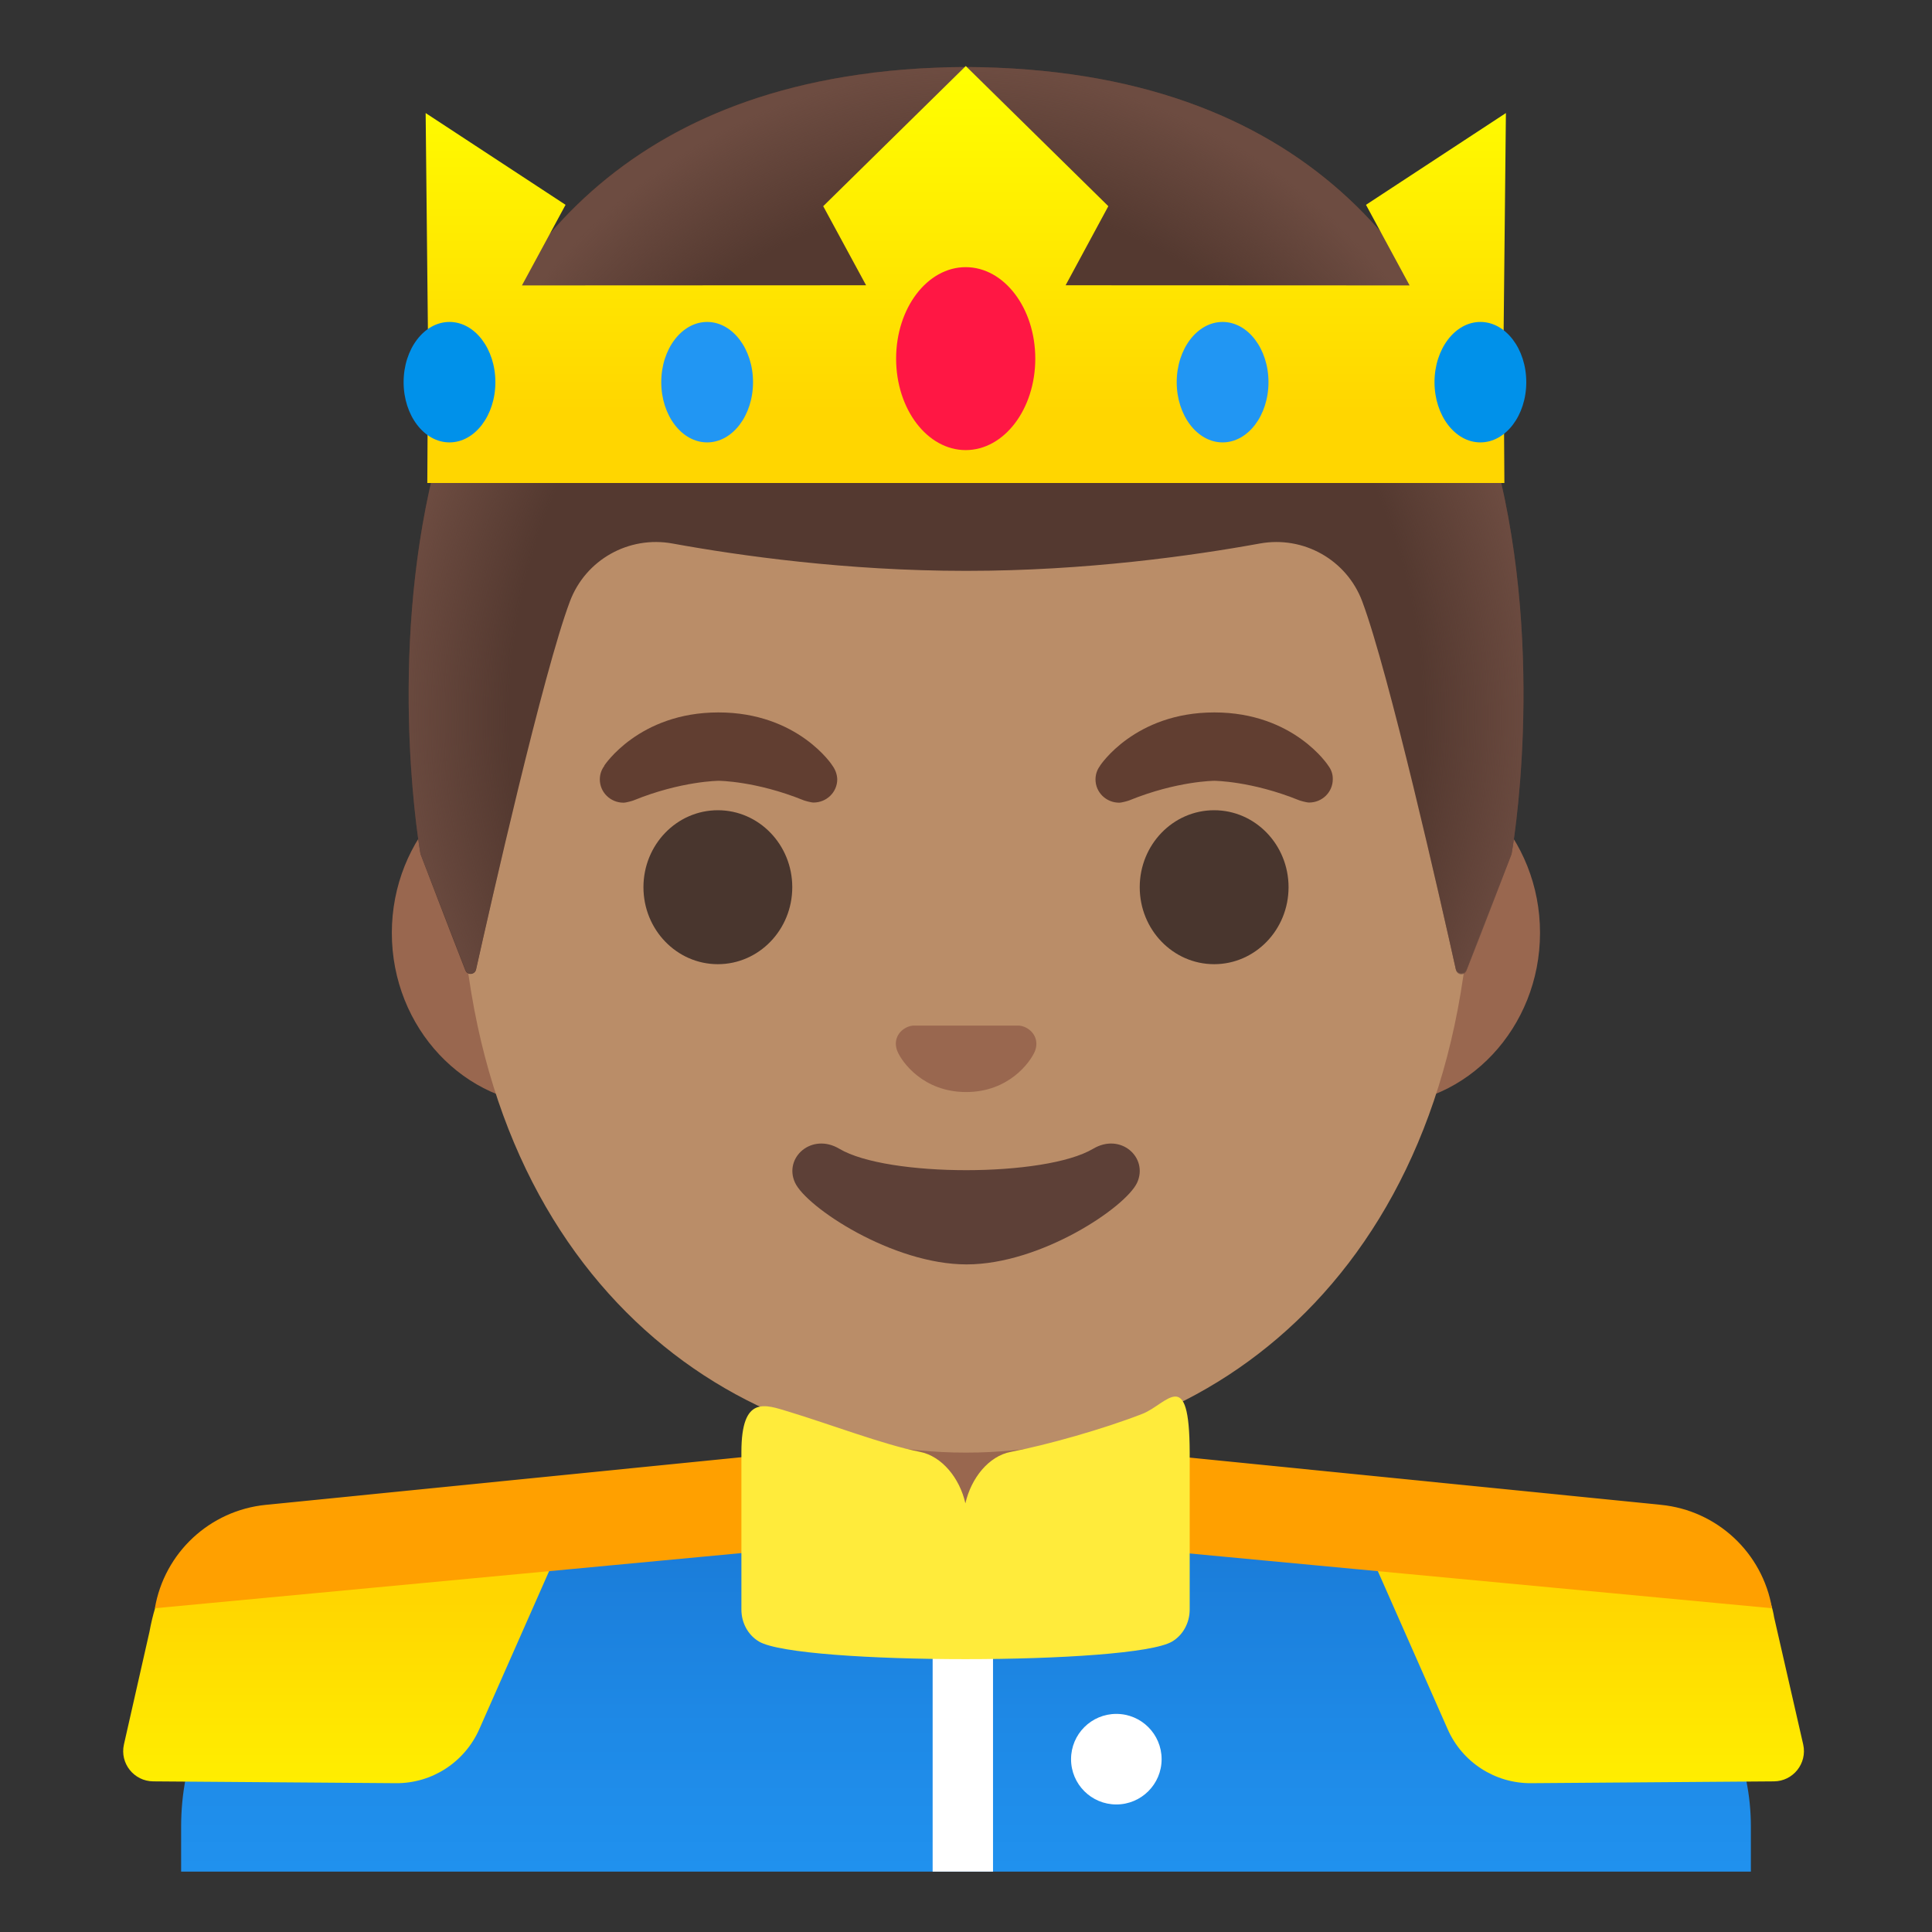 <?xml version="1.0" encoding="utf-8"?>
<!-- Generator: Adobe Illustrator 24.0.3, SVG Export Plug-In . SVG Version: 6.00 Build 0)  -->
<svg version="1.1" id="Layer_1" xmlns="http://www.w3.org/2000/svg" xmlns:xlink="http://www.w3.org/1999/xlink" x="0px" y="0px"
	 viewBox="0 0 128 128" style="enable-background:new 0 0 128 128;" xml:space="preserve">
<rect x="0" y="0" width="128" height="128" fill="#333333" stroke="none"/>
<g id="suit_1_">
	
		<linearGradient id="SVGID_1_" gradientUnits="userSpaceOnUse" x1="64" y1="31.345" x2="64" y2="-2.004" gradientTransform="matrix(1 0 0 -1 0 128)">
		<stop  offset="0" style="stop-color:#1976D2"/>
		<stop  offset="0.528" style="stop-color:#1E89E6"/>
		<stop  offset="0.997" style="stop-color:#2196F3"/>
	</linearGradient>
	<path style="fill:url(#SVGID_1_);" d="M64.13,95.97H64c-25.49,0.03-52,7.28-52,25.06V124h1.5H15h98h1.49H116v-2.97
		C116,104.27,89.74,95.97,64.13,95.97z"/>
</g>
<path id="neck" style="fill:#99674F;" d="M63.17,107.2c-4,0-7.26-3.22-7.26-7.17v-8.98h16.16v8.98c0,3.95-3.26,7.17-7.26,7.17
	C64.81,107.2,63.17,107.2,63.17,107.2z"/>
<path id="ears" style="fill:#99674F;" d="M91.33,50.4H36.67c-5.89,0-10.71,5.14-10.71,11.41c0,6.28,4.82,11.41,10.71,11.41h54.65
	c5.89,0,10.71-5.14,10.71-11.41C102.04,55.54,97.22,50.4,91.33,50.4z"/>
<path id="head" style="fill:#BA8D68;" d="M64,11.04c-17.4,0-33.52,18.61-33.52,45.39c0,26.64,16.61,39.81,33.52,39.81
	s33.52-13.17,33.52-39.81C97.52,29.65,81.4,11.04,64,11.04z"/>
<g id="eyes">
	<ellipse style="fill:#49362E;" cx="47.56" cy="58.78" rx="4.93" ry="5.1"/>
	<ellipse style="fill:#49362E;" cx="80.44" cy="58.78" rx="4.93" ry="5.1"/>
</g>
<path id="nose" style="fill:#99674F;" d="M67.86,68.03c-0.11-0.04-0.21-0.07-0.32-0.08h-7.07c-0.11,0.01-0.22,0.04-0.32,0.08
	c-0.64,0.26-0.99,0.92-0.69,1.63s1.71,2.69,4.55,2.69c2.84,0,4.25-1.99,4.55-2.69C68.85,68.95,68.5,68.29,67.86,68.03z"/>
<path id="mouth" style="fill:#5D4037;" d="M72.42,76.11c-3.19,1.89-13.63,1.89-16.81,0c-1.83-1.09-3.7,0.58-2.94,2.24
	c0.75,1.63,6.45,5.42,11.37,5.42s10.55-3.79,11.3-5.42C76.09,76.69,74.25,75.02,72.42,76.11z"/>
<g id="eyebrows_1_">
	<path style="fill:#613E31;" d="M88.01,50.74L88.01,50.74c0-0.01-2.28-3.54-7.56-3.54c-5.28,0-7.57,3.53-7.57,3.53l0,0.01
		c-0.19,0.25-0.3,0.56-0.3,0.9c0,0.85,0.7,1.54,1.57,1.54c0.18,0,0.62-0.13,0.66-0.15c3.17-1.29,5.64-1.3,5.64-1.3
		s2.46,0.01,5.62,1.29c0.04,0.02,0.48,0.15,0.66,0.15c0.87,0,1.57-0.69,1.57-1.54C88.31,51.3,88.2,50.99,88.01,50.74z"/>
	<path style="fill:#613E31;" d="M55.16,50.74L55.16,50.74c0.01-0.01-2.28-3.54-7.56-3.54s-7.57,3.53-7.57,3.53l0.01,0.01
		c-0.19,0.25-0.3,0.56-0.3,0.9c0,0.85,0.7,1.54,1.57,1.54c0.18,0,0.62-0.13,0.66-0.15c3.17-1.29,5.65-1.3,5.65-1.3
		s2.46,0.01,5.62,1.29c0.04,0.02,0.48,0.15,0.66,0.15c0.87,0,1.57-0.69,1.57-1.54C55.46,51.3,55.34,50.99,55.16,50.74z"/>
</g>
<g id="suit_x5F_shoulders">
	<path style="fill:#FFFFFF;" d="M65.79,124v-21.63c0-0.55-0.9-1-2-1s-2,0.45-2,1V124C61.79,124,65.79,124,65.79,124z"/>
	<circle style="fill:#FFFFFF;" cx="73.96" cy="116.55" r="3"/>
	
		<linearGradient id="SVGID_2_" gradientUnits="userSpaceOnUse" x1="23.315" y1="100.323" x2="23.315" y2="125.823" gradientTransform="matrix(1 0 0 1 0 0.677)">
		<stop  offset="0.199" style="stop-color:#FFD600"/>
		<stop  offset="1" style="stop-color:#FFFF00"/>
	</linearGradient>
	<path style="fill:url(#SVGID_2_);" d="M26.23,118.14l-16.08-0.12c-1.27-0.01-2.22-1.19-1.94-2.44l1.69-7.46
		c0.88-4.75,2.83-5.27,5.81-5.66c8.5-1.1,22.76-3.1,22.76-3.1l-6.71,15.19C30.79,116.75,28.62,118.16,26.23,118.14z"/>
	<path style="fill:#FFA000;" d="M53.33,102.5l-43.07,4.05c0.63-3.68,3.64-6.48,7.35-6.85l35.13-3.52
		C52.74,96.18,53.33,102.5,53.33,102.5z"/>
	
		<linearGradient id="SVGID_3_" gradientUnits="userSpaceOnUse" x1="104.358" y1="100.323" x2="104.358" y2="125.823" gradientTransform="matrix(1 0 0 1 0 0.677)">
		<stop  offset="0.199" style="stop-color:#FFD600"/>
		<stop  offset="1" style="stop-color:#FFFF00"/>
	</linearGradient>
	<path style="fill:url(#SVGID_3_);" d="M101.44,118.14l16.09-0.12c1.27-0.01,2.21-1.19,1.94-2.43l-1.93-8.44
		c-0.38-2.39-2.2-4.25-4.6-4.56c-8.15-1.06-23.74-3.22-23.74-3.22l6.71,15.19C96.87,116.75,99.05,118.16,101.44,118.14z"/>
	<path style="fill:#FFA000;" d="M74.33,102.5l43.07,4.05c-0.63-3.68-3.64-6.48-7.35-6.85l-35.13-3.52
		C74.92,96.18,74.33,102.5,74.33,102.5z"/>
	<path style="fill:#FFEB3B;" d="M75.69,93.67c-2.59,1.01-6.35,2.07-8.72,2.52c-1.47,0.28-2.63,1.74-3.01,3.41
		c-0.38-1.67-1.55-3.12-3.01-3.41c-2.37-0.46-6.07-1.87-8.72-2.67c-1.51-0.45-3.11-1.13-3.11,2.68v10.44c0,0.88,0.44,1.69,1.17,2.12
		c2.63,1.55,24.73,1.55,27.36,0c0.73-0.43,1.17-1.25,1.17-2.12V96.21C78.8,90.41,77.32,93.03,75.69,93.67z"/>
</g>
<g id="hairGroup">
	<path id="hair_7_" style="fill:#543930;" d="M64.02,4.44L64.02,4.44c-0.01,0-0.01,0-0.02,0s-0.01,0-0.02,0v0
		C18.55,4.68,27.86,56.58,27.86,56.58s2.04,5.35,2.97,7.71c0.13,0.34,0.63,0.3,0.71-0.05c0.97-4.34,4.46-19.73,6.22-24.4
		c1.04-2.76,3.9-4.36,6.8-3.83c4.45,0.81,11.55,1.81,19.37,1.81c0.03,0,0.06,0,0.08,0s0.06,0,0.08,0c7.82,0,14.92-1,19.37-1.81
		c2.9-0.53,5.76,1.08,6.79,3.83c1.75,4.66,5.22,19.96,6.2,24.36c0.08,0.36,0.58,0.39,0.71,0.05l2.98-7.67
		C100.15,56.58,109.46,4.68,64.02,4.44z"/>
	
		<radialGradient id="hairHighlights_1_" cx="64.007" cy="80.493" r="38.093" gradientTransform="matrix(1 0 0 -1.128 0 138.318)" gradientUnits="userSpaceOnUse">
		<stop  offset="0.794" style="stop-color:#6D4C41;stop-opacity:0"/>
		<stop  offset="1" style="stop-color:#6D4C41"/>
	</radialGradient>
	<path id="hairHighlights" style="fill:url(#hairHighlights_1_);" d="M100.15,56.58c0,0,9.31-51.9-36.13-52.14v0
		c-0.01,0-0.01,0-0.02,0h0c0,0-0.01,0-0.02,0l0,0c-0.71,0-1.4,0.02-2.08,0.05C60.56,4.54,59.25,4.65,58,4.8c-0.01,0-0.03,0-0.04,0
		c-0.09,0.01-0.17,0.03-0.26,0.04C19.45,9.65,27.86,56.58,27.86,56.58l2.98,7.68c0.13,0.34,0.62,0.31,0.7-0.05
		c0.98-4.39,4.46-19.71,6.22-24.37c1.04-2.76,3.9-4.36,6.8-3.83c4.45,0.81,11.55,1.81,19.37,1.81c0.03,0,0.06,0,0.08,0
		s0.06,0,0.08,0c7.82,0,14.92-1,19.37-1.81c2.9-0.53,5.76,1.08,6.79,3.83c1.76,4.68,5.25,20.1,6.21,24.42
		c0.08,0.36,0.57,0.39,0.7,0.05C98.1,61.95,100.15,56.58,100.15,56.58z"/>
</g>
<g id="crown">
	
		<linearGradient id="SVGID_4_" gradientUnits="userSpaceOnUse" x1="63.985" y1="4.075" x2="63.985" y2="32.143" gradientTransform="matrix(1 0 0 1 0 0.677)">
		<stop  offset="0" style="stop-color:#FFFF00"/>
		<stop  offset="0.801" style="stop-color:#FFD600"/>
	</linearGradient>
	<polygon style="fill:url(#SVGID_4_);" points="99.77,7.49 90.5,13.57 93.39,18.91 70.6,18.9 73.43,13.66 63.99,4.38 63.98,4.38 
		63.98,4.38 54.54,13.66 57.38,18.9 34.58,18.91 37.47,13.57 28.2,7.49 28.36,22.84 28.31,32 63.98,32 99.67,32 99.61,22.84 	"/>
	<ellipse style="fill:#2196F3;" cx="46.85" cy="25.32" rx="3.04" ry="3.99"/>
	<ellipse style="fill:#2196F3;" cx="81" cy="25.32" rx="3.04" ry="3.99"/>
	<ellipse style="fill:#FF1744;" cx="63.98" cy="23.76" rx="4.61" ry="6.06"/>
	<ellipse style="fill:#0091EA;" cx="29.78" cy="25.32" rx="3.04" ry="3.99"/>
	<ellipse style="fill:#0091EA;" cx="98.08" cy="25.32" rx="3.04" ry="3.99"/>
</g>
</svg>
